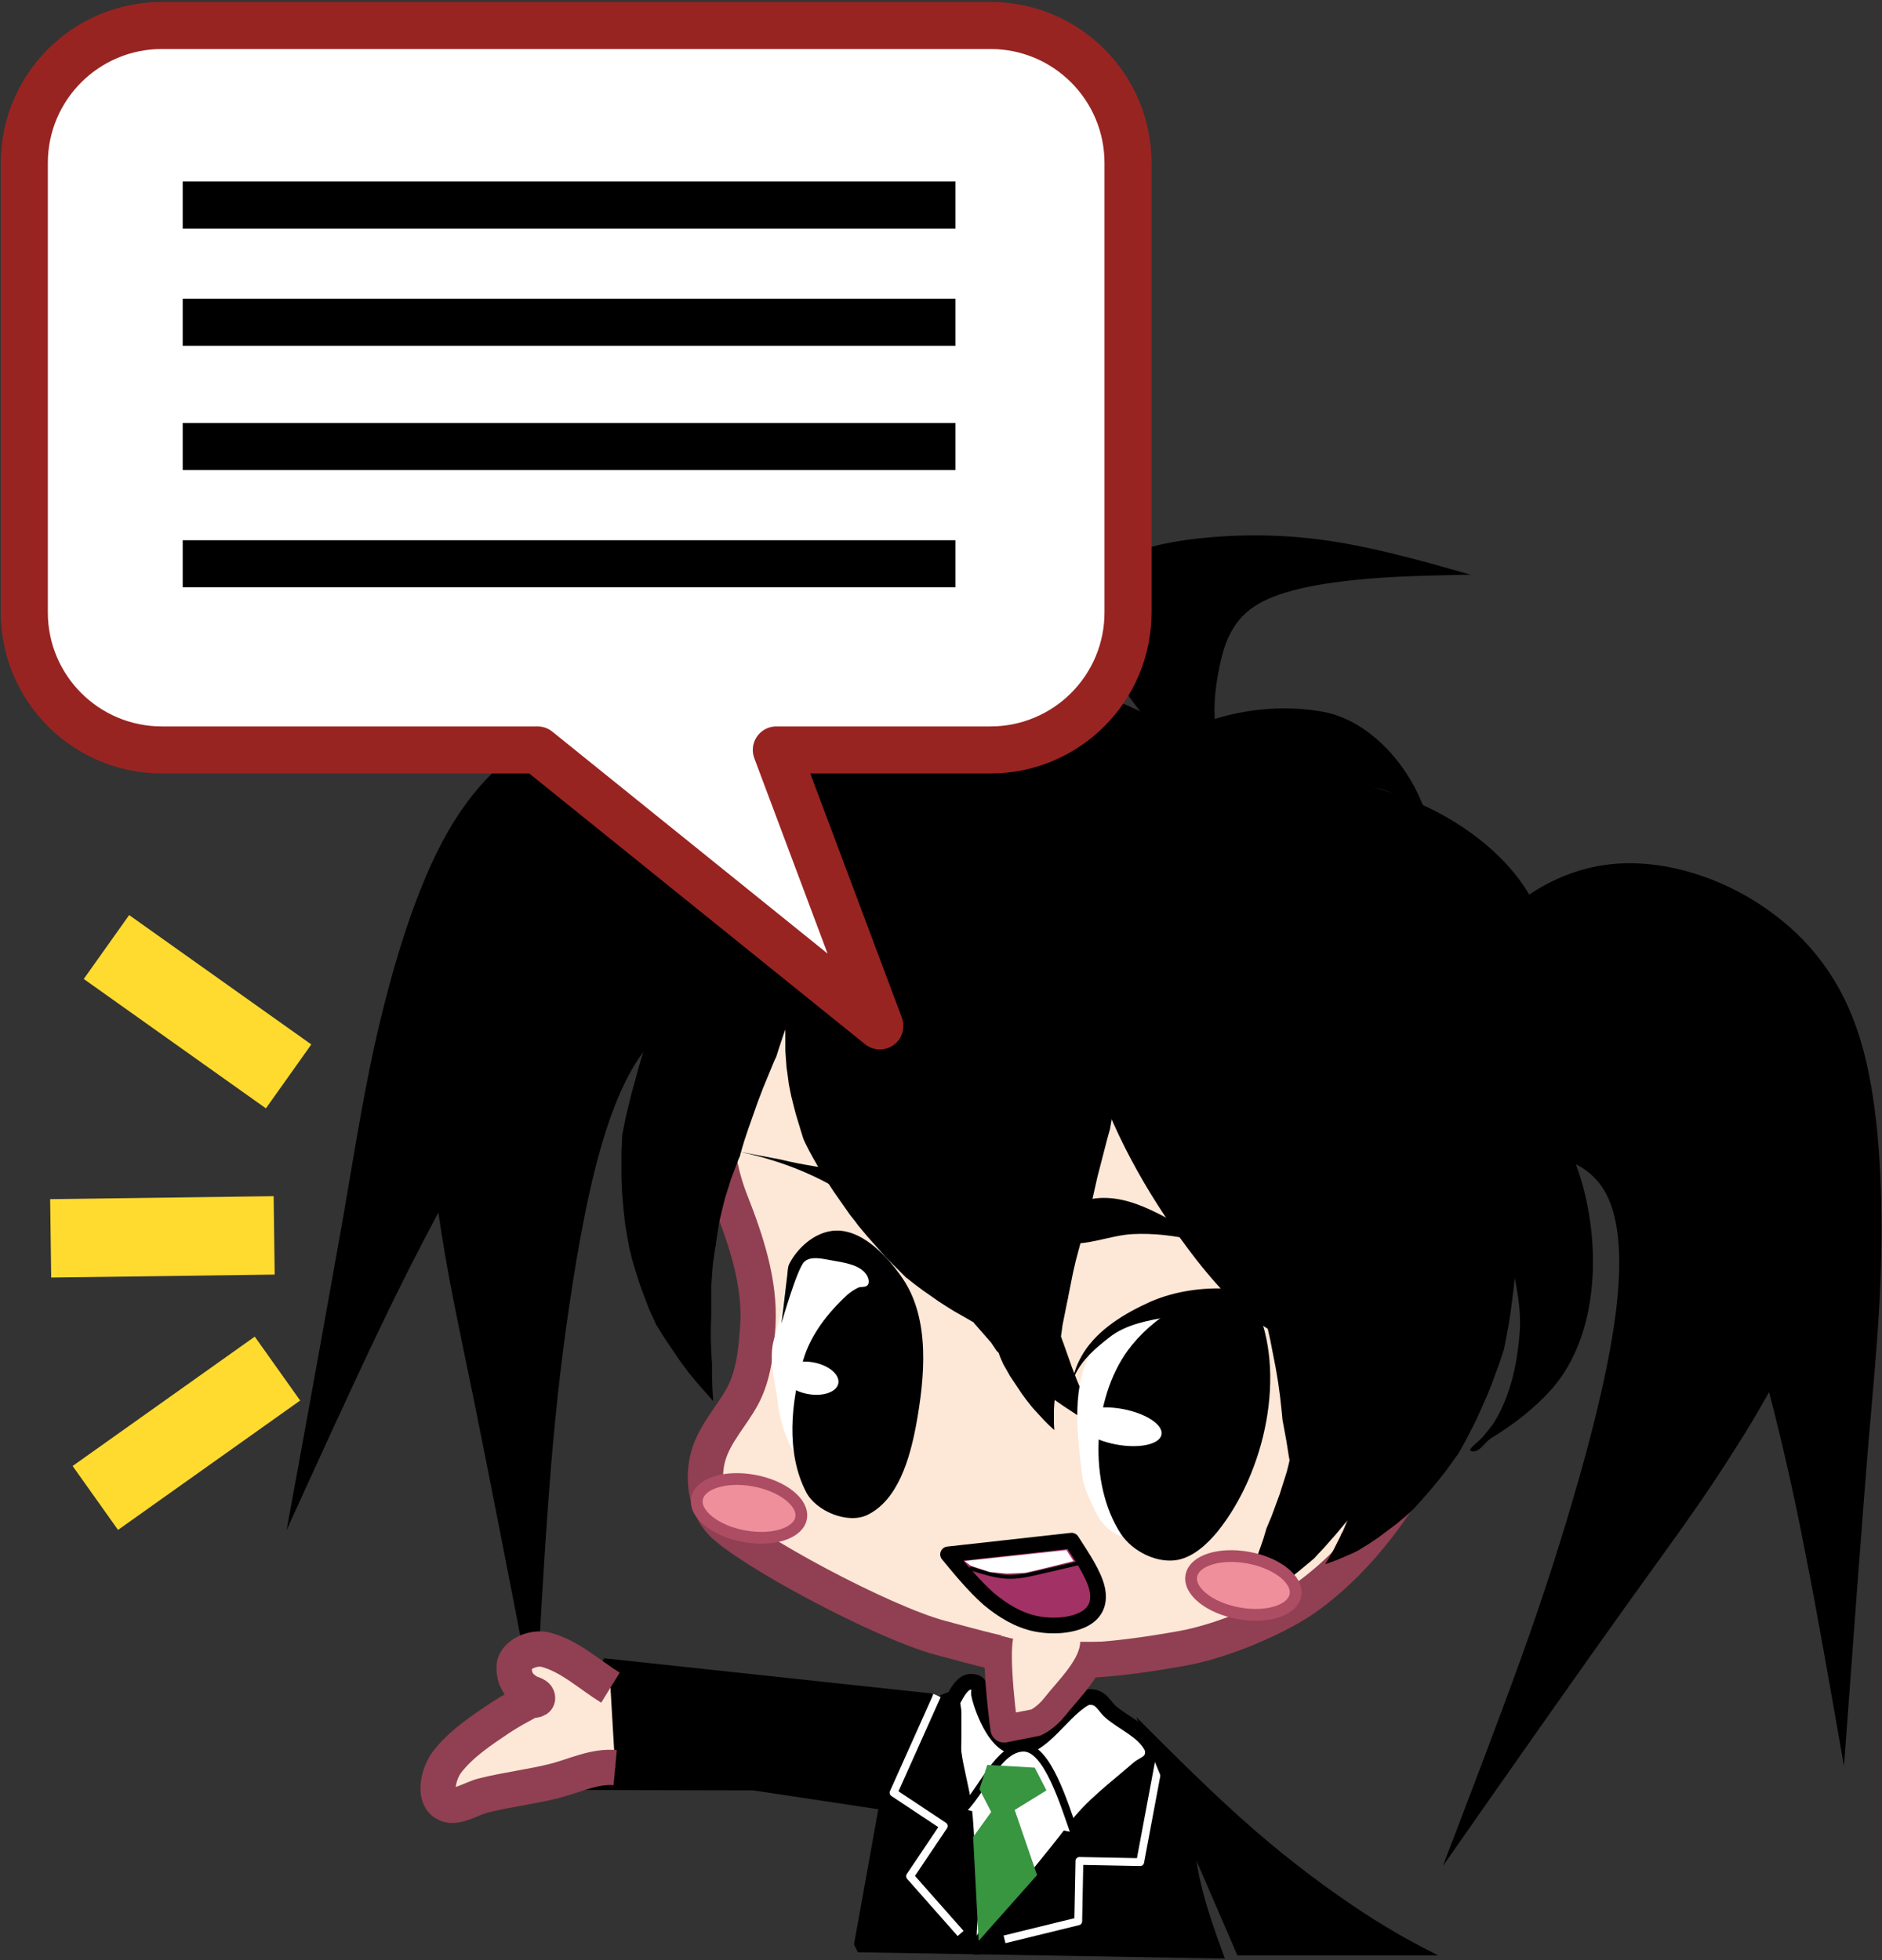 <?xml version="1.0" ?><!DOCTYPE svg  PUBLIC '-//W3C//DTD SVG 1.1//EN'  'http://www.w3.org/Graphics/SVG/1.1/DTD/svg11.dtd'><svg enable-background="new 16.2 10.5 480 500" height="500" version="1.1" viewBox="16.2 10.5 480 500" width="480" xml:space="preserve" xmlns="http://www.w3.org/2000/svg" xmlns:xlink="http://www.w3.org/1999/xlink"><rect x="16.2" y="10.5" width="480" height="500" fill="#333333" stroke="none"/><defs/><polyline points="252,473.8 208.3,467.2 163.8,467.1 162,446.9 170.3,433.5 254,442.5 "/><path d="M303.1,449.8c6,4.8,12,9.7,14.8,15.8c2.8,6.1,2.5,13.5,3.7,21.1c1.3,7.6,4.1,15.5,7,23.4l-93.6-1.6l-1-2  c1.3-7.3,2.7-14.7,4.1-22.7c1.4-8,2.9-16.7,4.7-23.4c1.9-6.6,4.2-11.2,8.3-14.5c4.1-3.3,10.1-5.3,16.5-5.3c6.4,0,13.3,2,20.1,4"/><path d="M263.7,439.5c3,0,2.1,1.8,2.2,3.2  c0.2,1.4,3.1,11.2,8,13.1c7,2.6,12.4-8.3,18.8-12c1-0.6,2.4-0.5,3.4,0c1.4,0.7,2.2,2.4,3.4,3.4c3.4,2.9,8.1,4.7,10.3,8.6  c0.6,1,0.6,2.4,0,3.4c-0.7,1.2-2.3,1.6-3.4,2.6c-5.6,4.9-11.8,9.4-16.2,15.4c-5.2,7-11,13.5-16.2,20.5c-0.9,1.1-1.6,2.4-2.6,3.4  c-1,1-2.4,1.6-3.4,2.6c-1,1-1.1,3.4-2.6,3.4c-3.7,0-1.2-7.4-1.7-11.1c-1-8.2-0.7-16.6-1.7-24.8c-0.6-4.6-2-9.1-2.6-13.7  c-0.1-1.1,0-2.3,0-3.4s0-2.3,0-3.4c0-1.1,0-2.3,0-3.4c0-1.1-0.6-2.4,0-3.4C260.4,442.1,261.7,439.6,263.7,439.5z" fill="#FFFFFF" stroke="#000000" stroke-linejoin="round" stroke-width="4"/><path d="M261.9,472c5.1-5.3,9-15.7,15.4-15.7  c6,0,10.3,14.3,12.9,21.7" fill="#FFFFFF" stroke="#000000" stroke-linejoin="round" stroke-width="2"/><polyline fill="none" points="255.2,443 244.1,467.8 256.9,476.3   248.3,489.1 261.2,503.7 " stroke="#FFFFFF" stroke-linejoin="round" stroke-width="2"/><polyline fill="none" points="312,458.8 307,485.5 291.5,485.2   291.2,500.6 272.4,505.2 " stroke="#FFFFFF" stroke-linejoin="round" stroke-width="2"/><polygon fill="#389540" points="268,460.7 280.1,461.4 283.1,467.2 275,472.2 280.7,488.8 265.8,505.6 264.4,479.1 269,472.7   266,466.9 "/><path d="M371.2,285.5c1.5-2.7,3-5.4,4.4-8l-0.4-0.9c0.5-0.3,0.9-0.5,1.4-0.8c6.3-11.2,12.9-21.8,20.6-29.6  c9.9-10,21.6-15.4,34.3-15.5s26.4,4.9,37.1,13c10.7,8,18.6,18.9,22.8,34.5c4.2,15.6,4.9,35.7,4.6,52.1c-0.3,16.3-1.6,28.7-3.4,49.9  c-1.7,21.1-3.9,51-6.1,80.8c-3.4-19.3-6.7-38.6-10.1-55.6c-2.8-14.4-5.7-27.1-9-39.8c-2.7,4.8-5.4,9.4-8.1,13.6  c-8.6,13.8-16.1,23.8-28.5,41.1c-12.3,17.2-29.5,41.7-46.6,66.2c7-18.3,14-36.6,19.9-52.9c5.9-16.4,10.5-30.8,14.8-45.9  c4.3-15.1,8.1-30.9,9.6-44s0.6-23.5-3.3-29.8c-3.9-6.3-10.7-8.4-17.8-10c-7.1-1.6-14.4-2.6-21.8-3.7l-2.8-6.3L371.2,285.5z"/><path d="M229.5,215.5c6.5,11.3,10.6,26,14.4,40.9c0.9,1.2,1.7,2.4,2.6,3.6l-19.1,17.1c-7.1-2-14.3-4-21.4-5.5  c-7.1-1.4-14.2-2.3-20.3,1.9c-6.1,4.2-11.1,13.3-15.1,25.9c-4,12.6-6.9,28.5-9.2,44.1c-2.3,15.5-3.9,30.6-5.2,47.9  c-1.3,17.3-2.4,36.9-3.4,56.4c-5.7-29.4-11.4-58.7-15.6-79.5c-4.2-20.5-6.9-32.6-9.2-48.5c-5,9.4-9.9,19-15,29.7  c-7.5,15.7-15.6,33.5-23.7,51.3c5.4-29.4,10.7-58.8,14.4-79.7c3.6-20.9,5.5-33.3,9.2-49.1c3.8-15.9,9.5-35.3,17.5-49.3  c8-14,18.3-22.6,30.7-27.7c12.4-5.1,26.9-6.6,39.2-3.2C212.4,195.2,222.5,203.3,229.5,215.5z"/><path d="M383.8,374c-10.2,19.6-20.5,33.8-34.2,43.8  c-6.8,4.9-20.8,11.2-32,13.2c-33.7,6-42.1,2.4-61.5-2.7c-15-4-49.5-22.6-56-29.5c-4-4.3-4.9-11.8-3.1-17.4c1.7-5.4,5.8-9.7,8.5-14.6  c3-5.5,3.6-12.1,4-18.4c0.6-10.7-3-21.5-6.9-31.4c-2.6-6.6-5-16.4-3.1-28.4c4-23.2,14.6-37.6,30.4-47.1c11.1-6.7,24.9-7.7,37.8-9.8  c22.8-3.8,47.9-2.6,68.8,7c7.8,3.6,14.4,9.4,21,14.9c11.6,9.6,22.7,20.6,29.6,33.9c2,3.9,2.6,8.5,3.4,12.8  c1.7,9.3,3.6,18.9,2.8,28.4C392.3,342,391.9,357.2,383.8,374z" fill="#FDE7D6" stroke="#904052" stroke-linejoin="round" stroke-width="9"/><path d="M202.7,303.9c11.5,2.1,23,6.5,32,13.1c5,3.7,8.3,9.2,14,11.9c0.8,0.4,1.7,0.3,2.6,0.2c0.8-0.1,1.8-0.3,2.3-0.9  c2.7-3.6-1.4-9.6-5.4-12.6c-8.7-6.6-21.8-6.5-32.8-9.3"/><path d="M336,332.7c-9.4-5-20.3-7.9-30.9-7.4c-5.9,0.3-11.8,3.2-17.6,2.2c-0.8-0.1-1.4-0.8-1.9-1.4c-0.5-0.6-1.1-1.3-1-2.1  c0.4-4.8,7.2-7.6,12-7.9c10.4-0.6,19.5,7.2,29,11.3"/><ellipse cx="207.3" cy="395.3" fill="#EF8F9C" rx="7.2" ry="13.5" stroke="#AD4D64" stroke-linejoin="round" stroke-width="3" transform="matrix(0.183 -0.983 0.983 0.183 -219.27 526.709)"/><path d="M348.7,349.2c1.1,0.2,2.2,0.7,3.4,0.6c1.3-0.1,2.5-0.6,3.7-1.1c1.3-0.5,2.6-2.6,3.8-1.9c1,0.6-0.9,2.2-1.5,3.2  c-0.7,1.1-1.5,2-2.3,3"/><path d="M336.2,341.7c3.5,0.6,7.3,0.6,10.6-0.6c1.3-0.5,2.7-1,3.8-1.9c1-0.8,1.3-3.8,2.3-3c1.1,0.9-0.4,2.8-0.8,4.2  c-0.3,1.1-1,2.1-1.5,3.2"/><path d="M318.9,204.9c-7.3-7.4-14.5-14.9-18.4-22.9c-3.9-8-4.4-16.7-2.5-22.4c1.9-5.7,6.1-8.5,15.2-10.4c9.1-1.9,23.1-2.9,36.9-1.4  c13.8,1.5,27.5,5.4,41.2,9.3c-9.6,0.2-19.2,0.3-29.1,1.3c-9.9,1-20.1,2.8-26.1,6.8c-6,4-7.8,10.1-8.9,15.5c-1.1,5.4-1.5,10-1.1,14.3  c0.4,4.3,1.5,8.2,2.7,12.1"/><path d="M315.1,196.4c5.3,3.3,9.9,7.6,15.6,10.2c1.3,0.6,2.8,0.7,4.2,0.8  c1.5,0.1,2.9-0.3,4.4-0.2c13.3,0.9,26.9,2.9,39,8.3c12.5,5.5,24.8,15.2,30,27.3c3.6,8.5,6.6,17.9,5.9,27c-0.9,13.6-8.5,26-12.8,39.1  l0.1,0.6l0.4,3.2l0.4,3.3l0.3,3.3l0.2,3.3l0.1,2.1l0,1.2L403,329l-0.2,3.3l-0.2,3.2l-0.3,3.2l-0.4,3.2l-0.4,3.2l-0.5,3.2l-0.6,3.2  l-0.6,3.1l-0.1,0.3l-0.9,2.8l-1.1,3l-1.1,3l-1.2,3l-1.3,2.9l-1.3,2.9l-1.4,2.8L390,378l-1.5,2.7l-0.5,0.8l-1.3,1.8l-1.8,2.5  l-1.9,2.4l-2,2.4l-2,2.3l-1,1.1l-1,1.1l-1.1,1.1l-0.9,0.8l-0.2,0.2l-1.2,1l-1.2,1l-1.2,0.9l-1.2,0.9l-1.2,0.9l-1.2,0.9l-1.2,0.8  l-1.2,0.8l-1.3,0.8l-0.8,0.5l-0.5,0.3l-1.4,0.7l-1.4,0.6l-1.4,0.6l-1.4,0.6l-1.4,0.5l-1.4,0.5l0.7-1.2l0.7-1.2l0.7-1.2l0.6-1.2  l0.6-1.2l0.6-1.2l0.2-0.5l0.4-0.7l0.5-1.2l0.5-1.2l0.2-0.4l0,0l-1.5,1.8l-1.5,1.8l-1.5,1.7l-1.5,1.7l-1.6,1.7l-0.9,1l-0.7,0.6  L349,410l-1.8,1.5l-1.8,1.4l-1.8,1.4l-1.8,1.4l-1.8,1.3l-0.9,0.6l-1,0.6l-2,1.1l-2,1.1l-2,1l-2,1l1-1.9l1-1.9l0.9-1.9l0.9-1.9l0.4-1  l0.4-1l0.8-1.9l0.8-1.9l0.7-1.9l0.7-2l0.7-2l0.6-2l0.2-0.7l0.5-1.2l0.8-1.9l0.7-1.9l0.7-1.9l0.7-1.9l0.6-1.9l0.6-1.9l0.6-1.9l0.5-2  l0.2-0.9l-0.2-1.1l-0.6-3.8l-0.7-3.8l-0.3-1.6l-0.2-2.1l-0.4-3.7l-0.5-3.7l-0.6-3.6l-0.6-3.1l-0.1-0.5l-0.7-3.6l-0.8-3.6l-0.9-3.5  l-0.9-3.5l-1-3.5l-1.1-3.4l-0.1-0.2l-0.6-3.3l-0.7-3.4l-0.7-3.4l-0.8-3.4l-0.9-3.4l-1-3.3l-1.1-3.3l-0.2-0.7l-0.7-2.6l-0.5-1.7  l-0.5-1.7l-0.5-1.6l-0.5-1.6l-0.5-1.6l-0.6-1.6l-0.6-1.6l-0.6-1.6l-0.6-1.6l-0.6-1.6l-0.7-1.6l-0.7-1.6l-0.1-0.2l-0.5-1.4l-0.5-1.6  l-0.6-1.6l-0.6-1.6l-1.2-3.2l-1.2-3.1l-2.3-6.1l-1.2-3l-0.6-1.6l-0.4-1.4l-0.9-3l-0.5-1.5l-0.5-1.5l-0.5-1.4l-0.5-1.4l-0.6-1.4  l-0.6-1.4l-0.5-1l-0.1-0.4l-0.5-1.5L307,248l-0.5-1.4l-0.6-1.4l-0.1-0.3l-0.1,1.6l-0.1,1.7l-0.1,1.8l0,1.9l0,1.6l0,0.3l-0.2,1.9  l-0.2,1.9l-0.3,3.8l-0.3,3.8l-0.2,3.7l-0.2,3.6l-0.2,2.8l-0.1,0.6l-2.6,12.8l-1.3,6.4l-0.6,3.4l-0.8,2.9l-0.8,3.1l-0.8,3.1l-0.8,3.1  l-0.7,3.1l-0.7,3.1L294,320l-0.2,0.9l-0.7,2.1l-0.9,3l-0.8,3l-0.8,3l-0.7,3l-0.6,3l-0.3,1.5l-0.3,1.5l-0.1,0.6l-0.2,0.9l-0.3,1.5  l-0.3,1.5l-0.3,1.5l-0.3,1.5l-0.2,1.5l-0.2,1.4l0.2,0.6l0.3,0.8l1,2.8l1.3,3.7l1.4,3.6l1.1,2.6l0.3,1l1.3,3.8l1.4,3.8l-3.5-2.2  l-3.5-2.3l-0.9-0.6l-2-1.4l-0.1,0.9l-0.1,1.7l0,1.7l0,1.7l0.1,1.7l-1.3-1.2l-1.3-1.3l-1.2-1.3l-1.2-1.3l-0.7-0.8l-0.4-0.5l-1.1-1.4  l-1.1-1.5l-1-1.5l-1-1.5l-1-1.5l-0.9-1.6l-0.7-1.2l-0.2-0.4l-0.7-1.6l-0.4-1.1l-0.5-0.5L269,353l-1.4-1.6l-1.4-1.6l-1.4-1.6  l-0.3-0.4l-0.7-0.4l-2.1-1.2l-2.1-1.2l-1.3-0.8l-0.8-0.5l-2-1.3l-2-1.4l-2-1.4l-2-1.5l-1.9-1.5l-0.3-0.2l-1.5-1.5l-1.7-1.7l-1.7-1.7  l-1.6-1.8l-1.6-1.8l-1.6-1.8l-1.6-1.9l-1-1.2l-0.5-0.7l-1.5-1.9l-1.4-2l-1.4-2l-1.4-2l-1.3-2l-1.3-2.1l-1.3-2.1l-1.2-2.1l-1.2-2.2  l-1.1-2.2l-0.3-0.7l-0.5-1.6l-0.7-2.3l-0.7-2.3l-0.6-2.3l-0.6-2.4l-0.3-1.5l-0.3-1.5l-0.2-1.5l-0.2-1.5l-0.2-1.4l-0.1-1.4l-0.1-1.4  l-0.1-1.4l0-1.4l0-1.4l0-1.4l0-1.2l-0.4,1.1l-1.2,3.6l-0.7,2.2l-0.6,1.3l-1.4,3.4l-1.4,3.4l-1.3,3.4l-1.2,3.4l-1.2,3.4l-1.1,3.3  l-0.5,1.7l-0.5,1.7l0,0.2l-0.6,1.4l-0.6,1.6l-0.6,1.6l-0.6,1.6l-0.5,1.6l-0.5,1.6l-0.5,1.6l-0.4,1.6l-0.4,1.6l-0.4,1.7l-0.3,1.3  l-0.2,1.3l-0.2,1.3l-0.2,1.3l-0.2,1.3l0,0.4l-0.2,0.9l-0.2,1.4l-0.2,1.4l-0.2,1.4l-0.1,1.4l-0.1,1.4l-0.1,1.4l-0.1,1.4l0,1.4l0,1.5  l0,1.5l0,1.5l0,0.7l0,0.8l-0.1,3l0,3.1l0.1,3.1l0.2,3.1l0,0.4l0,2.7l0.1,3.2l0.2,3.2l-2.2-2.5l-2.2-2.5l-1.8-2.2l-0.3-0.4l-2-2.7  l-1.9-2.8l-1.9-2.8l-1.8-2.9l-0.4-0.6l-0.4-0.9l-0.7-1.5l-0.7-1.5l-0.6-1.6l-0.6-1.6l-0.6-1.6l-0.6-1.6l-0.5-1.6l-0.5-1.6l-0.5-1.6  l-0.5-1.7l-0.4-1.7l-0.2-0.7l-0.2-1l-0.3-1.7l-0.3-1.7l-0.3-1.7l-0.2-1.7l-0.2-1.8l-0.2-2.2l-0.2-2.2l-0.1-2.2l-0.1-2.2l0-2.2v-2.2  l0-2.2l0.1-2.1l0.1-2.1l0-0.1l0.4-2l0.4-2.1l0.5-2.1l1-4.1l1.1-4l1.1-4l1.2-3.9l1.2-3.9l1.3-3.8l0.3-0.9l1.2-2.8l1.6-3.6l3.1-7.1  l2-4.5l1.1-2.3l1.1-2.4l1.2-2.4l0.7-1.4l0.6-1l0.9-1.4c-2,0.5-4,1.2-5.9,1.9c-9.5,3.5-19.1,7.1-27.5,12.5c-1.5,0.9-2.6,2.3-3.9,3.4  c-1.7,1.4-2.9,3.9-5.2,4.2c-1.5,0.2,1.1-2.6,1.8-3.8c0.8-1.3,2-2.3,2.9-3.6c2.3-3.7,3.9-7.7,6.5-11.2c7.6-10.6,16.1-20.8,26.3-29.2  c17.4-14.5,37.6-29.3,60.8-32.1C273.9,180.2,297.2,185.3,315.1,196.4z" stroke="#000000" stroke-width="0"/><path d="M400.5,280.2c8.7,7.7,14.8,18.5,18.4,29.5c5.8,17.6,5.3,41.3-7,55.2c-4.4,4.9-9.7,9-15.3,12.4c-1.7,1-3,3.8-5,3.4  c-1.6-0.3,1.9-2.5,2.9-3.8c1-1.3,2.1-2.4,2.9-3.8c4.1-6.7,5.8-14.9,6.4-22.7c0.7-9.8-3-19.4-4.4-29.1c-2.1-15-5.1-30.4-12.5-43.6"/><path d="M288.9,225.7c0.6,9.6-3.6,19.1-3.2,28.8c0.5,10.5,6.3,20.1,9.6,30.1c5.7,17,15,33,26,47.2c6.6,8.4,14.5,16.9,24.4,20.8  c2,0.8,4.2,3.2,6.1,2.2c1.4-0.7-0.7-3.1-1.3-4.6c-0.9-2.1-2.1-4-3.2-6c-4.6-8.6-8.6-17.7-11.3-27.1c-6.5-22.6-16.4-44-23.5-66.3  c-3.4-10.7-6.7-22.4-4.6-33.5"/><path d="M312,200.6c11.7-8,27.8-11.1,41.8-8.5c11.2,2.1,20.8,12.6,25,23.1c0.8,1.9,3.4,4.2,2.2,5.8c-1.1,1.4-2.3-2.7-3.6-3.9  c-3.5-3.2-8.3-6.1-13.1-5.7c-10.4,0.9-19.9,7.2-28.5,13.2"/><ellipse cx="333.4" cy="414.9" fill="#EF8F9C" rx="7.2" ry="13.5" stroke="#AD4D64" stroke-linejoin="round" stroke-width="3" transform="matrix(0.183 -0.983 0.983 0.183 -135.54 666.731)"/><path d="M271.2,427.7c-1.4,5.7,1.1,23.8,1.1,23.8  l8.1-1.6c0,0,2.5-1.1,4.8-4c3.6-4.6,10-10.5,10-16.6" fill="#FDE7D6" stroke="#904052" stroke-linejoin="round" stroke-width="7"/><path d="M57.5,17h211.3c19.4,0,35.1,15.7,35.1,35.1  v114.6c0,19.4-15.7,35.1-35.1,35.1h-54.6l26.4,70.4l-87.3-70.4H57.5c-19.4,0-35.1-15.7-35.1-35.1V52.1C22.4,32.7,38.1,17,57.5,17z" fill="#FFFFFF" stroke="#982422" stroke-linejoin="round" stroke-width="12"/><line fill="none" stroke="#000000" stroke-linejoin="round" stroke-width="12" x1="62.8" x2="259.9" y1="62.8" y2="62.8"/><line fill="none" stroke="#000000" stroke-linejoin="round" stroke-width="12" x1="62.8" x2="259.9" y1="92.7" y2="92.7"/><line fill="none" stroke="#000000" stroke-linejoin="round" stroke-width="12" x1="62.8" x2="259.9" y1="124.4" y2="124.4"/><line fill="none" stroke="#000000" stroke-linejoin="round" stroke-width="12" x1="62.8" x2="259.9" y1="154.3" y2="154.3"/><path d="M173.1,461.4c-5.3-0.5-10.4,2.1-15.5,3.4  c-6,1.5-12.1,2.2-18.1,3.7c-3.3,0.8-7.3,3.8-10,1.9c-2.8-2-1.4-7.6,0.7-10.4c3.6-4.7,8.8-8.1,13.7-11.4c2.3-1.5,4.7-2.8,7.1-4.1  c0.7-0.4,2.4-0.1,2.3-0.9c-0.1-1-1.8-1-2.7-1.7c-0.8-0.6-1.6-1.1-2.1-1.9c-0.6-0.9-1-1.9-1.1-2.9c-0.1-0.9-0.2-2,0.3-2.8  c1.3-2.4,5-3.6,7.6-3c6.2,1.6,11.1,6.3,16.6,9.7" fill="#FDE7D6" stroke="#904052" stroke-linejoin="round" stroke-width="9"/><path d="M306,448.5c10,10,20,20,30,28.7c10,8.7,20,16,27.8,21.1c7.8,5.1,13.5,8.1,19.2,11h-51.2l-14.6-33.8"/><path d="M258,407l31.5-3.5c2.8,4.3,5.7,8.7,6.5,12.2  s-0.3,6.2-3.3,7.8c-3,1.6-7.8,2.1-12.3,1.2c-4.4-0.9-8.4-3.3-12.1-6.4C264.6,415,261.3,411,258,407z" fill="#A23165" stroke="#000000" stroke-linejoin="round" stroke-width="4"/><path d="M263.5,410.5c3.2,1,6.3,2,9.3,2.2c3,0.2,5.8-0.5,9.3-1.3  c3.5-0.8,7.7-1.8,11.8-2.8" fill="none" stroke="#000000" stroke-linejoin="round"/><rect fill="#FFDB2F" height="20" transform="matrix(-0.815 -0.579 0.579 -0.815 -34.521 526.02)" width="57" x="38.2" y="258.5"/><rect fill="#FFDB2F" height="20" transform="matrix(-1 1.331210e-002 -1.331210e-002 -1 119.665 651.239)" width="57" x="29.2" y="316"/><rect fill="#FFDB2F" height="20" transform="matrix(-0.815 0.579 -0.579 -0.815 333.358 645.662)" width="57" x="35.2" y="366"/><polygon fill="#FFFFFF" points="262.2,408.7 288.2,405.9 290,408.7 283.6,410.3 277.8,411.7 273,411.9 268.6,411.5 263.8,409.9 "/><path d="M312.6,346.1c-3.4,0-7-0.3-10,1.2c-3.1,1.6-5.8,4.2-7.6,7.2c-5.7,9.2-4.1,21.6-2.8,32.4  c0.4,3.1,1.9,5.9,3.2,8.8c1.3,3,4,6,7.2,6.8c0.5,0.1,1.1,0.3,1.6,0.4c0.5,0.1,1.1,0.3,1.6,0c2-1.3,2.5-4.1,3.2-6.4  c1.9-6.2,1.8-12.9,3.2-19.2c1.6-7,4.6-13.7,6-20.8" fill="#FFFFFF"/><path d="M240.2,340.5c2.4-4.9-3.1-12.8-8.4-14c-4.5-1-9.6,2.3-12.4,6c-2.7,3.6-3.1,8.4-4,12.8c-0.5,2.6-1.4,5-2,7.6  c-1.1,5.1,0.6,10.4,1.2,15.6c0.5,4.9,2.4,9.7,4.8,14c1.2,2.1,2.4,5,4.8,5.6c2.8,0.7,3.8-4.7,4.4-7.6c0.9-4.2,2.6-8.2,3.6-12.4  c2.7-10.7,8.6-20.4,10.8-31.2" fill="#FFFFFF"/><path d="M330.1,342.7c-8.6-4-20.4,4.3-26.2,12.2c-9.2,12.5-10.2,34.1-1.8,46.9c3,4.5,9.3,7.6,14.5,6.6c4-0.8,7.5-4,10.2-7.3  c12.1-15.1,17.7-40.5,9.5-57.9"/><path d="M289.7,363.5c0.2-2.8,1.4-5.6,2.9-8c3.8-6,10.5-10,16.9-12.9c12.3-5.4,28.8-4.4,40.1,2.7c4.7,2.9,7.5,8.7,8.4,14.1  c1.2,7.1-1.5,14.8-4.9,21.1c-0.5,0.9-1.6,1.8-1.5,2.8c0,0.8-9,12.8-9.3,11.9c-0.3-1,6.5-9,6.9-10c0.5-1.1,1.1-2.2,1.4-3.4  c0.9-3.7,0.6-7.7,0.7-11.5c0.2-5.9,0-12.4-2.9-17.6c-2.4-4.2-8.1-5.6-12.8-6.8c-6.9-1.9-14.3-0.7-21.3,0.5  c-5.2,0.9-10.9,1.9-15.1,5.2c-3.5,2.7-7.1,5.8-8.9,9.8c-0.3,0.8-0.5,1.7-0.4,2.5C289.9,365.4,289.6,364.3,289.7,363.5z"/><path d="M215.5,348.1c0,0,1.4-11.6,1.5-12.4c0.1-0.9,0.1-2,0.5-2.8c2.1-4.1,6.3-7.8,10.8-8.4c7.2-1,14,6.1,18.1,12.1  c7.1,10.4,5.7,25.3,3.4,37.7c-1.6,8.4-4.6,18.8-12.3,22.6c-5,2.5-13.2-0.9-15.7-5.8c-5.2-10-3.9-23-0.7-33.8  c1.9-6.4,6.3-12,11.2-16.5c0.8-0.7,1.7-1.3,2.7-1.8c0.8-0.4,1.9,0,2.5-0.7c0.5-0.6,0.2-1.7-0.1-2.3c-1.6-2.9-5.8-3.4-9.1-4  c-2.3-0.4-5.4-1.2-7,0.4C219.5,334.1,215.5,348.1,215.5,348.1z"/><ellipse cx="223" cy="362" fill="#FFFFFF" rx="4.1" ry="7.2" transform="matrix(0.183 -0.983 0.983 0.183 -173.717 515.023)"/><ellipse cx="301.8" cy="374.4" fill="#FFFFFF" rx="4.6" ry="10.9" transform="matrix(0.183 -0.983 0.983 0.183 -121.537 602.602)"/></svg>